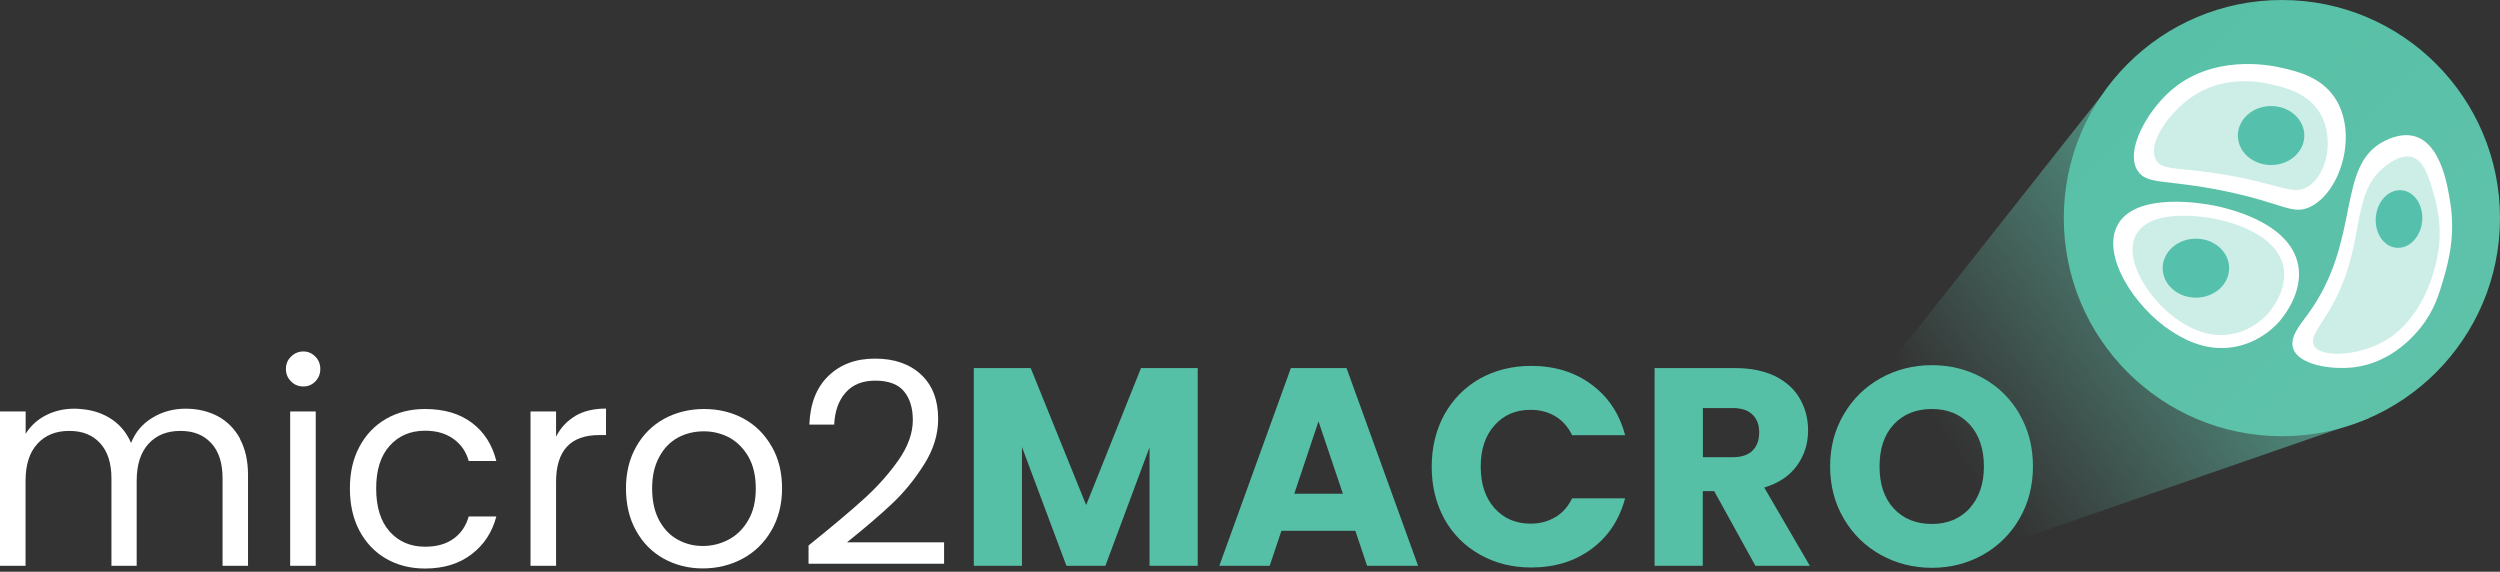 <svg xmlns="http://www.w3.org/2000/svg" width="223" height="51" viewBox="0 0 223 51" fill="none"><rect x="0" y="0" width="223" height="51" fill="#333333" stroke="none"/><path d="M187.351 8.662L164.839 37.168L167.248 46.469L174.214 50.157L211.281 37.316L187.351 8.662Z" fill="url(#paint0_linear_290_3)"></path><path d="M203.545 38.91C214.29 38.91 223 30.2 223 19.455C223 8.71 214.29 0 203.545 0C192.8 0 184.09 8.71 184.09 19.455C184.09 30.2 192.8 38.91 203.545 38.91Z" fill="url(#paint1_linear_290_3)"></path><mask id="mask0_290_3" style="mask-type:luminance" maskUnits="userSpaceOnUse" x="184" y="0" width="39" height="39"><path d="M203.545 38.91C214.29 38.91 223 30.2 223 19.455C223 8.71 214.29 0 203.545 0C192.8 0 184.09 8.71 184.09 19.455C184.09 30.2 192.8 38.91 203.545 38.91Z" fill="white"></path></mask><g mask="url(#mask0_290_3)"><path d="M188.935 19.992C187.333 22.735 190.445 27.459 193.697 29.544C194.549 30.09 196.551 31.369 199.163 30.97C201.655 30.581 203.119 28.914 203.388 28.59C203.786 28.117 205.435 26.023 205 23.661C204.258 19.668 198.255 18.491 197.431 18.325C196.699 18.177 190.649 17.065 188.935 19.983V19.992Z" fill="white"></path><path d="M190.659 15.193C191.455 16.518 193.114 15.962 198.32 17.018C203.638 18.102 204.462 19.223 206.065 18.454C208.835 17.12 210.391 11.812 208.224 8.662C206.954 6.809 204.833 6.337 203.314 6.003C202.461 5.818 197.283 4.771 193.503 8.199C191.511 10.005 189.565 13.387 190.649 15.193H190.659Z" fill="white"></path><path d="M212.726 12.562C208.288 14.749 210.734 21.428 205.815 28.089C205.157 28.988 204.212 30.081 204.555 31.091C205.055 32.564 207.983 33.008 210.012 32.758C213.411 32.332 215.459 29.785 215.913 29.229C217.173 27.663 217.599 26.144 218.025 24.652C218.386 23.392 219.035 21.03 218.562 18.056C218.322 16.546 217.747 12.933 215.496 12.192C214.319 11.803 213.143 12.358 212.726 12.562Z" fill="white"></path><path opacity="0.3" d="M212.902 14.721C209.391 17.287 211.281 21.891 207.695 27.821C206.852 29.21 206.037 30.137 206.417 30.831C207.001 31.906 210.021 31.739 212.216 30.674C216.061 28.803 217.099 24.291 217.33 23.309C218.025 20.289 217.321 18.028 216.83 16.444C216.348 14.888 215.848 14.239 215.199 14.026C214.282 13.739 213.31 14.424 212.911 14.712L212.902 14.721Z" fill="#58C2AD"></path><path opacity="0.3" d="M192.289 14.211C192.826 15.295 194.337 14.841 198.876 15.657C203.582 16.5 204.592 17.463 205.898 16.629C207.612 15.527 208.224 12.34 206.991 10.172C205.954 8.338 203.971 7.856 202.656 7.532C201.516 7.254 198.311 6.698 195.485 8.662C193.558 10.005 191.539 12.701 192.289 14.211Z" fill="#58C2AD"></path><path opacity="0.3" d="M190.575 20.863C189.269 23.096 191.807 26.959 194.466 28.664C195.161 29.108 196.791 30.155 198.931 29.822C200.97 29.507 202.155 28.145 202.378 27.885C202.702 27.496 204.045 25.792 203.693 23.865C203.091 20.604 198.19 19.64 197.514 19.511C196.912 19.39 191.983 18.482 190.584 20.863H190.575Z" fill="#58C2AD"></path><path d="M202.582 14.721C204.219 14.721 205.546 13.543 205.546 12.09C205.546 10.637 204.219 9.459 202.582 9.459C200.944 9.459 199.617 10.637 199.617 12.09C199.617 13.543 200.944 14.721 202.582 14.721Z" fill="#55C1AC"></path><path d="M195.874 26.551C197.512 26.551 198.839 25.373 198.839 23.92C198.839 22.467 197.512 21.289 195.874 21.289C194.237 21.289 192.91 22.467 192.91 23.92C192.91 25.373 194.237 26.551 195.874 26.551Z" fill="#55C1AC"></path><path d="M216.058 19.728C216.189 18.312 215.37 17.078 214.229 16.972C213.088 16.866 212.056 17.929 211.925 19.345C211.794 20.762 212.613 21.995 213.754 22.101C214.895 22.207 215.927 21.144 216.058 19.728Z" fill="#55C1AC"></path></g><path d="M21.41 39.123C20.919 38.234 20.252 37.567 19.418 37.122C18.584 36.687 17.63 36.455 16.555 36.455C15.481 36.455 14.471 36.724 13.6 37.261C12.711 37.789 12.071 38.549 11.691 39.512C11.256 38.502 10.589 37.752 9.7 37.233C8.968 36.807 8.143 36.557 7.245 36.492C7.05 36.464 6.846 36.455 6.633 36.455C5.707 36.455 4.873 36.649 4.104 37.038C3.344 37.428 2.742 37.965 2.288 38.697V36.705H0V50.472H2.279V42.884C2.279 41.439 2.64 40.337 3.344 39.577C4.048 38.808 4.993 38.437 6.179 38.437C7.365 38.437 8.245 38.799 8.921 39.521C9.598 40.253 9.941 41.3 9.941 42.68V50.472H12.192V42.884C12.192 41.439 12.553 40.337 13.257 39.577C13.961 38.808 14.906 38.437 16.092 38.437C17.278 38.437 18.158 38.799 18.834 39.521C19.52 40.253 19.853 41.3 19.853 42.68V50.472H22.123V42.356C22.123 41.087 21.873 40.012 21.391 39.123H21.41Z" fill="white"></path><path d="M28.135 31.814C27.83 31.508 27.487 31.35 27.061 31.35C26.635 31.35 26.255 31.508 25.958 31.814C25.653 32.101 25.504 32.48 25.504 32.916C25.504 33.351 25.653 33.713 25.958 34.018C26.255 34.324 26.625 34.472 27.061 34.472C27.496 34.472 27.83 34.324 28.135 34.018C28.423 33.713 28.571 33.351 28.571 32.916C28.571 32.48 28.423 32.11 28.135 31.814ZM25.884 36.705V50.472H28.163V36.705H25.884Z" fill="white"></path><path d="M40.438 48.063C39.762 48.545 38.928 48.767 37.919 48.767C36.621 48.767 35.556 48.313 34.759 47.414C33.953 46.516 33.555 45.228 33.555 43.57C33.555 41.911 33.953 40.661 34.759 39.762C35.556 38.873 36.612 38.419 37.919 38.419C38.928 38.419 39.771 38.66 40.448 39.151C41.124 39.633 41.578 40.29 41.809 41.124H44.274C43.913 39.679 43.19 38.539 42.097 37.715C40.994 36.89 39.605 36.483 37.909 36.483C36.612 36.483 35.445 36.779 34.435 37.363C33.425 37.946 32.629 38.78 32.063 39.846C31.489 40.911 31.211 42.152 31.211 43.57C31.211 44.987 31.489 46.266 32.063 47.34C32.638 48.415 33.425 49.249 34.435 49.832C35.445 50.416 36.612 50.713 37.909 50.713C39.568 50.713 40.957 50.286 42.06 49.443C43.162 48.61 43.903 47.479 44.274 46.071H41.809C41.559 46.933 41.096 47.609 40.429 48.072L40.438 48.063Z" fill="white"></path><path d="M51.324 37.103C50.583 37.539 50.008 38.15 49.601 38.947V36.705H47.322V50.472H49.601V42.986C49.601 40.198 50.889 38.808 53.445 38.808H54.057V36.446C52.982 36.446 52.065 36.659 51.324 37.094V37.103Z" fill="white"></path><path d="M68.834 39.827C68.222 38.752 67.397 37.928 66.341 37.344C65.276 36.77 64.099 36.483 62.802 36.483C61.505 36.483 60.31 36.779 59.264 37.344C58.198 37.928 57.364 38.752 56.753 39.836C56.141 40.911 55.836 42.162 55.836 43.56C55.836 44.959 56.123 46.238 56.725 47.313C57.318 48.397 58.142 49.239 59.189 49.823C60.236 50.407 61.404 50.703 62.691 50.703C63.979 50.703 65.183 50.407 66.258 49.823C67.333 49.239 68.185 48.406 68.815 47.313C69.436 46.238 69.76 44.978 69.76 43.56C69.76 42.143 69.454 40.892 68.834 39.818V39.827ZM66.758 46.377C66.323 47.146 65.739 47.73 65.017 48.119C64.285 48.508 63.516 48.702 62.691 48.702C61.867 48.702 61.126 48.508 60.44 48.128C59.755 47.757 59.208 47.174 58.791 46.405C58.383 45.636 58.17 44.691 58.17 43.57C58.17 42.449 58.383 41.522 58.809 40.754C59.217 39.984 59.782 39.41 60.477 39.03C61.163 38.66 61.941 38.474 62.775 38.474C63.608 38.474 64.35 38.66 65.054 39.03C65.758 39.419 66.323 39.984 66.767 40.754C67.203 41.522 67.416 42.467 67.416 43.57C67.416 44.672 67.203 45.617 66.749 46.386L66.758 46.377Z" fill="white"></path><path d="M75.559 48.369C77.208 47.044 78.561 45.886 79.608 44.895C80.673 43.885 81.609 42.736 82.433 41.42C83.267 40.105 83.684 38.752 83.684 37.363C83.684 35.695 83.184 34.38 82.174 33.425C81.155 32.471 79.784 31.989 78.061 31.989C76.338 31.989 74.985 32.49 73.91 33.518C72.836 34.546 72.261 36.001 72.196 37.872H74.411C74.466 36.677 74.8 35.732 75.43 35.019C76.05 34.306 76.94 33.953 78.079 33.953C79.219 33.953 80.099 34.259 80.627 34.898C81.155 35.519 81.424 36.381 81.424 37.474C81.424 38.632 80.998 39.809 80.173 41.004C79.339 42.199 78.329 43.347 77.125 44.441C75.921 45.543 74.244 46.951 72.122 48.656V50.286H84.212V48.378H75.559V48.369Z" fill="white"></path><path d="M101.777 32.833L96.886 45.052L91.939 32.833H86.862V50.472H91.16V39.873L95.126 50.472H98.6L102.537 39.901V50.472H106.836V32.833H101.777Z" fill="#56C0A6"></path><path d="M120.12 32.833H115.146L108.762 50.472H113.256L114.302 47.35H120.899L121.945 50.472H126.494L120.111 32.833H120.12ZM115.451 44.042L117.61 37.585L119.787 44.042H115.451Z" fill="#56C0A6"></path><path d="M138.732 46.127C138.084 46.516 137.352 46.71 136.527 46.71C135.203 46.71 134.137 46.247 133.313 45.33C132.488 44.404 132.08 43.171 132.08 41.624C132.08 40.077 132.488 38.854 133.313 37.937C134.137 37.011 135.193 36.557 136.527 36.557C137.352 36.557 138.084 36.742 138.732 37.131C139.381 37.52 139.872 38.076 140.233 38.817H144.958C144.458 36.909 143.457 35.399 141.956 34.296C140.474 33.194 138.677 32.638 136.583 32.638C134.869 32.638 133.35 33.027 131.997 33.778C130.654 34.546 129.598 35.612 128.838 36.974C128.097 38.336 127.708 39.892 127.708 41.634C127.708 43.375 128.097 44.922 128.838 46.294C129.598 47.646 130.654 48.712 131.997 49.462C133.35 50.231 134.878 50.62 136.583 50.62C138.677 50.62 140.474 50.064 141.956 48.971C143.457 47.868 144.448 46.358 144.958 44.45H140.233C139.872 45.191 139.381 45.747 138.732 46.136V46.127Z" fill="#56C0A6"></path><path d="M157.372 43.486C158.66 43.097 159.623 42.449 160.29 41.532C160.957 40.605 161.281 39.558 161.281 38.391C161.281 37.353 161.041 36.418 160.55 35.566C160.068 34.713 159.327 34.055 158.363 33.564C157.381 33.083 156.186 32.833 154.796 32.833H147.589V50.472H151.887V43.811H152.907L156.584 50.472H161.439L157.363 43.477L157.372 43.486ZM156.325 40.198C155.927 40.587 155.343 40.781 154.565 40.781H151.897V36.399H154.565C155.343 36.399 155.927 36.594 156.325 36.983C156.723 37.372 156.918 37.9 156.918 38.558C156.918 39.262 156.723 39.809 156.325 40.188V40.198Z" fill="#56C0A6"></path><path d="M180.153 36.955C179.356 35.575 178.272 34.5 176.892 33.731C175.511 32.962 173.983 32.573 172.325 32.573C170.666 32.573 169.138 32.962 167.757 33.731C166.377 34.5 165.274 35.575 164.468 36.955C163.662 38.317 163.246 39.873 163.246 41.596C163.246 43.32 163.653 44.885 164.468 46.266C165.274 47.646 166.377 48.721 167.757 49.49C169.138 50.259 170.666 50.648 172.325 50.648C173.983 50.648 175.493 50.259 176.873 49.49C178.235 48.721 179.338 47.646 180.134 46.266C180.94 44.885 181.339 43.32 181.339 41.596C181.339 39.873 180.94 38.317 180.144 36.955H180.153ZM175.706 45.33C174.854 46.256 173.733 46.738 172.325 46.738C170.916 46.738 169.768 46.275 168.915 45.349C168.063 44.422 167.655 43.171 167.655 41.606C167.655 40.04 168.063 38.789 168.915 37.863C169.768 36.946 170.907 36.483 172.325 36.483C173.742 36.483 174.854 36.946 175.706 37.872C176.54 38.799 176.966 40.049 176.966 41.596C176.966 43.144 176.54 44.385 175.706 45.321V45.33Z" fill="#56C0A6"></path><defs><linearGradient id="paint0_linear_290_3" x1="174.742" y1="40.522" x2="212.55" y2="13.544" gradientUnits="userSpaceOnUse"><stop stop-color="#6CC6B0" stop-opacity="0"></stop><stop offset="1" stop-color="#56C0A6"></stop></linearGradient><linearGradient id="paint1_linear_290_3" x1="233.765" y1="49.684" x2="184.776" y2="0.686" gradientUnits="userSpaceOnUse"><stop stop-color="#62C3AB"></stop><stop offset="1" stop-color="#56C0A6"></stop></linearGradient></defs></svg>